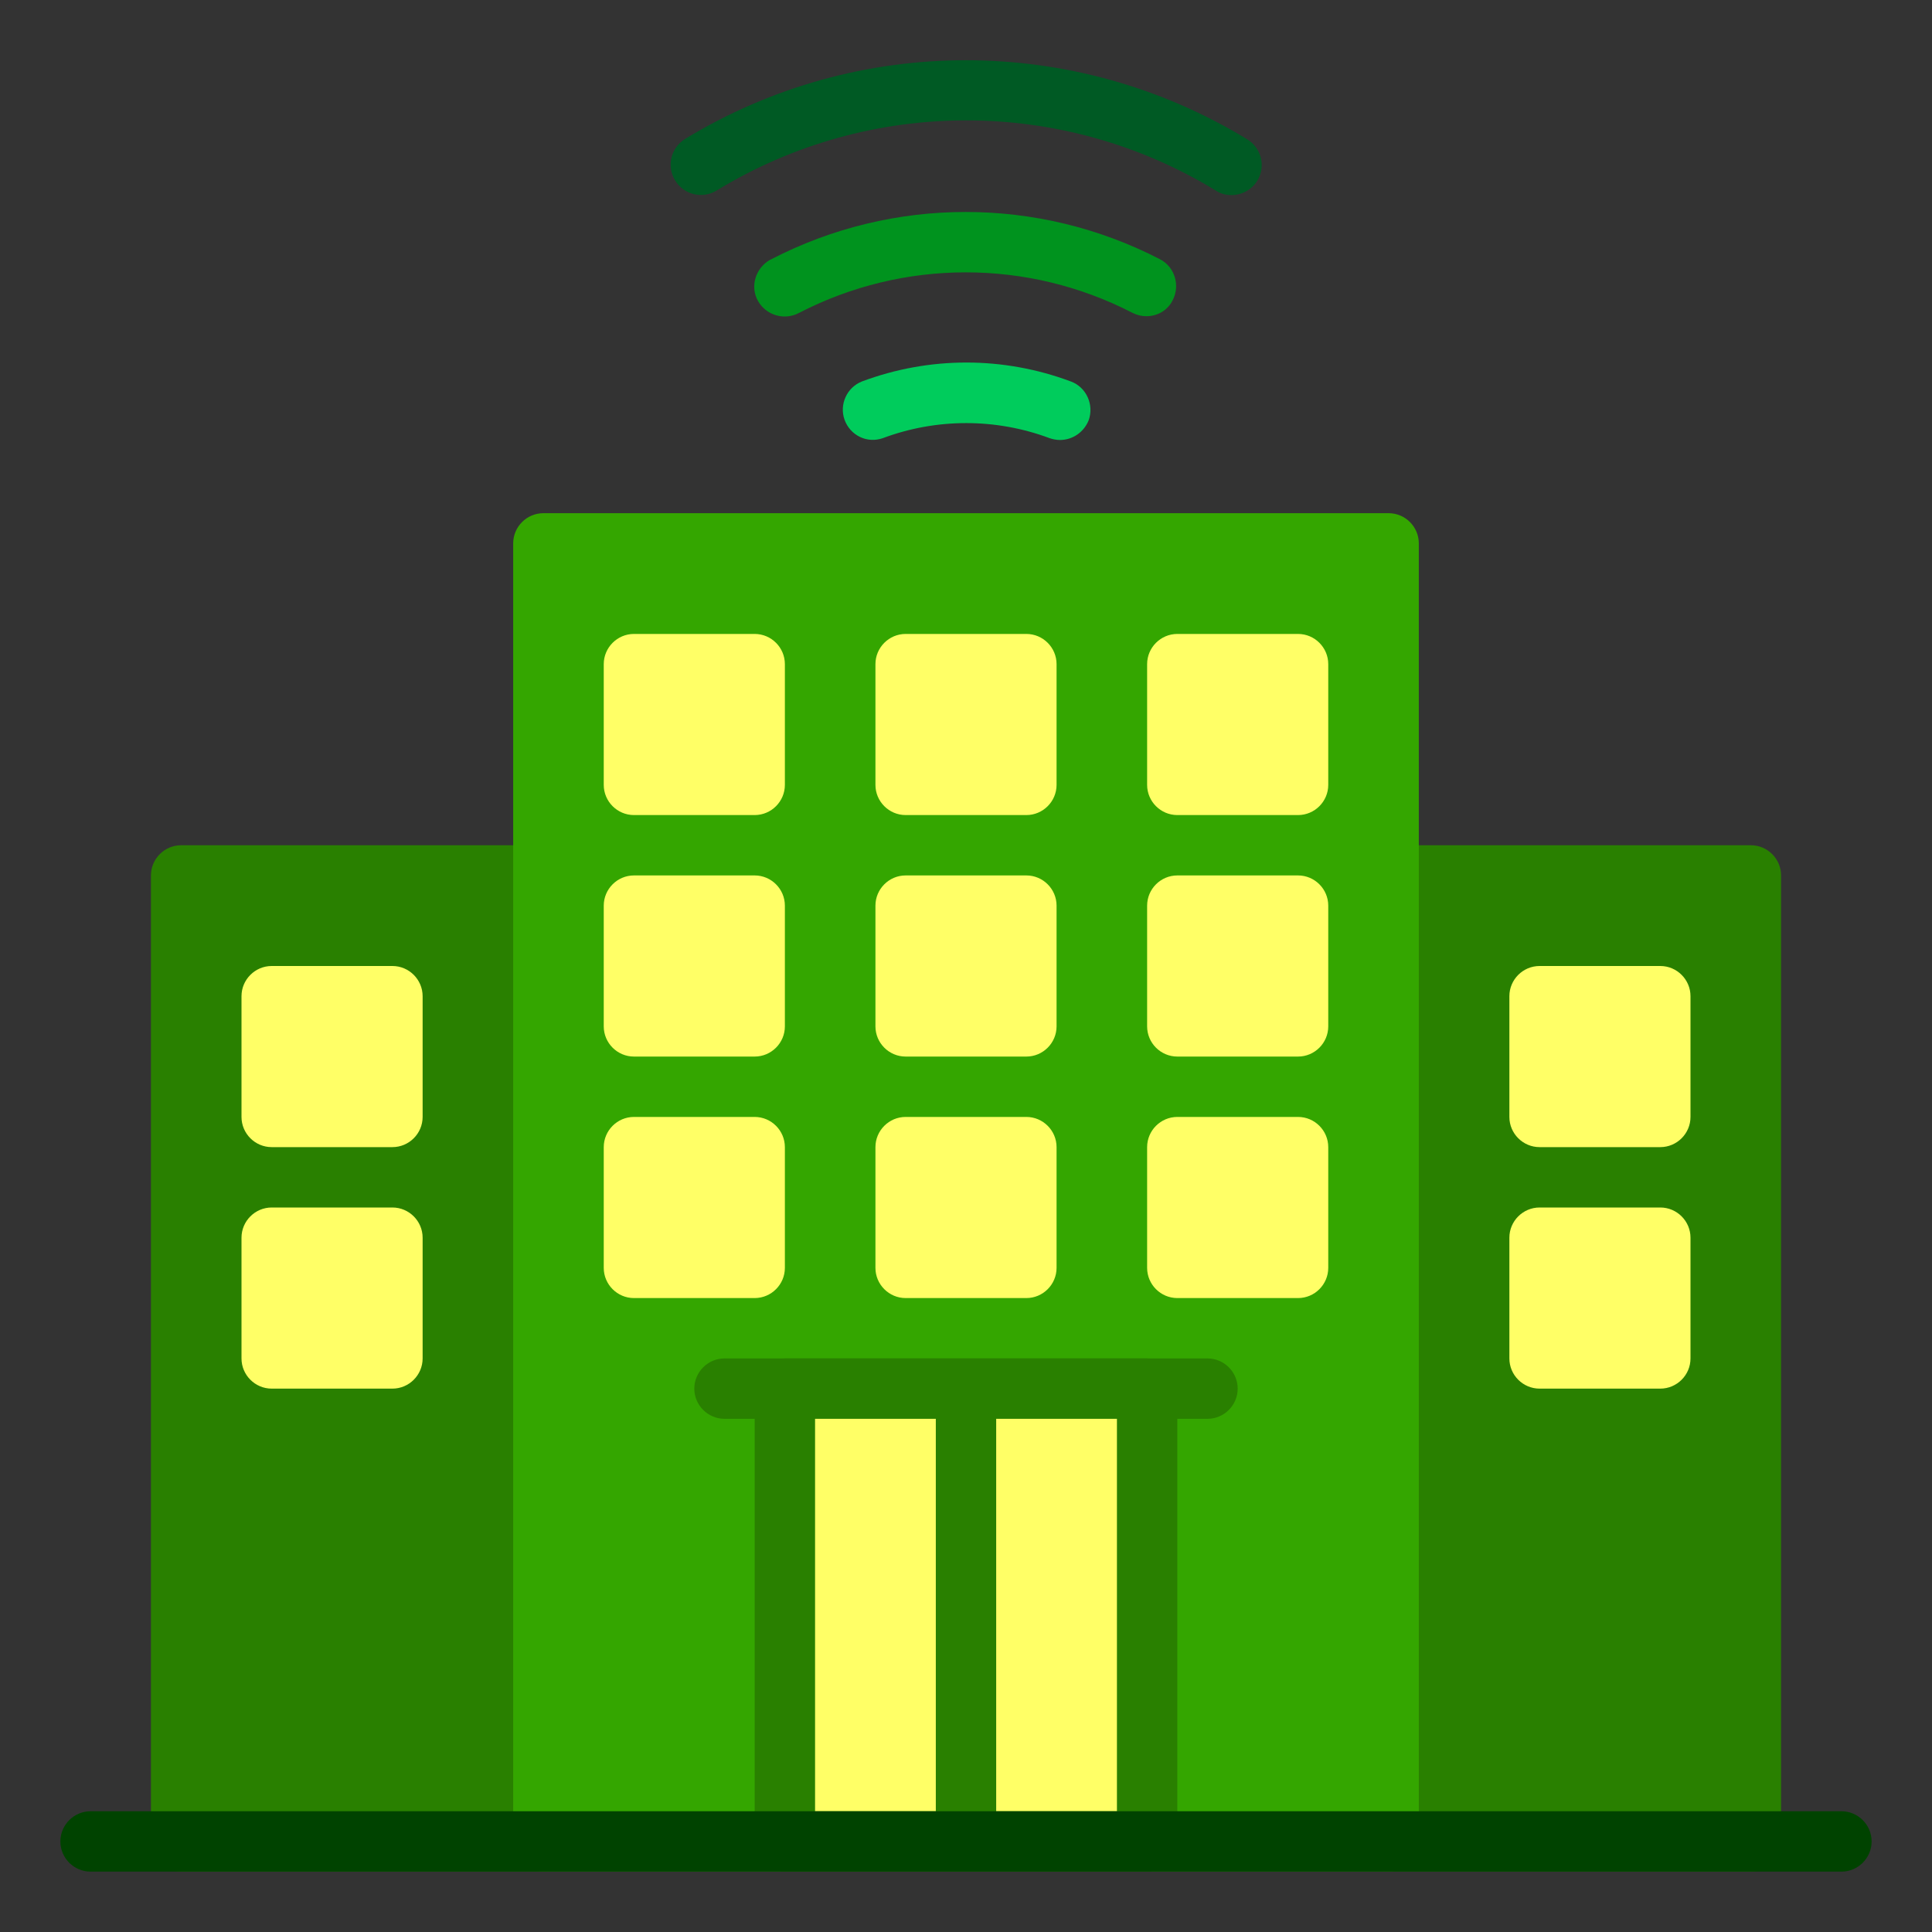 <?xml version="1.0" encoding="utf-8"?>
<!-- Generator: Adobe Illustrator 24.2.1, SVG Export Plug-In . SVG Version: 6.00 Build 0)  -->
<svg version="1.1" id="Layer_1" xmlns="http://www.w3.org/2000/svg" xmlns:xlink="http://www.w3.org/1999/xlink" x="0px" y="0px"
	 viewBox="0 0 512 512" style="enable-background:new 0 0 512 512;" xml:space="preserve">
<rect x="0" y="0" width="512" height="512" fill="#333333" stroke="none"/>
<style type="text/css">
	.st0{fill:#298000;}
	.st1{fill:#FFFF66;}
	.st2{fill:#34A600;}
	.st3{fill:#004300;}
	.st4{fill:#00CC5C;}
	.st5{fill:#00931E;}
	.st6{fill:#005A24;}
</style>
<g id="Flat">
	<path class="st0" d="M368,224h96c4.4,0,8,3.6,8,8v256c0,4.4-3.6,8-8,8h-96c-4.4,0-8-3.6-8-8V232C360,227.6,363.6,224,368,224z"/>
	<path class="st1" d="M408,256h32c4.4,0,8,3.6,8,8v32c0,4.4-3.6,8-8,8h-32c-4.4,0-8-3.6-8-8v-32C400,259.6,403.6,256,408,256z"/>
	<path class="st1" d="M408,320h32c4.4,0,8,3.6,8,8v32c0,4.4-3.6,8-8,8h-32c-4.4,0-8-3.6-8-8v-32C400,323.6,403.6,320,408,320z"/>
	<path class="st0" d="M48,224h96c4.4,0,8,3.6,8,8v256c0,4.4-3.6,8-8,8H48c-4.4,0-8-3.6-8-8V232C40,227.6,43.6,224,48,224z"/>
	<path class="st1" d="M72,256h32c4.4,0,8,3.6,8,8v32c0,4.4-3.6,8-8,8H72c-4.4,0-8-3.6-8-8v-32C64,259.6,67.6,256,72,256z"/>
	<path class="st1" d="M72,320h32c4.4,0,8,3.6,8,8v32c0,4.4-3.6,8-8,8H72c-4.4,0-8-3.6-8-8v-32C64,323.6,67.6,320,72,320z"/>
	<path class="st2" d="M144,136h224c4.4,0,8,3.6,8,8v344c0,4.4-3.6,8-8,8H144c-4.4,0-8-3.6-8-8V144C136,139.6,139.6,136,144,136z"/>
	<g>
		<path class="st1" d="M168,168h32c4.4,0,8,3.6,8,8v32c0,4.4-3.6,8-8,8h-32c-4.4,0-8-3.6-8-8v-32C160,171.6,163.6,168,168,168z"/>
		<path class="st1" d="M240,168h32c4.4,0,8,3.6,8,8v32c0,4.4-3.6,8-8,8h-32c-4.4,0-8-3.6-8-8v-32C232,171.6,235.6,168,240,168z"/>
		<path class="st1" d="M312,168h32c4.4,0,8,3.6,8,8v32c0,4.4-3.6,8-8,8h-32c-4.4,0-8-3.6-8-8v-32C304,171.6,307.6,168,312,168z"/>
		<path class="st1" d="M168,232h32c4.4,0,8,3.6,8,8v32c0,4.4-3.6,8-8,8h-32c-4.4,0-8-3.6-8-8v-32C160,235.6,163.6,232,168,232z"/>
		<path class="st1" d="M240,232h32c4.4,0,8,3.6,8,8v32c0,4.4-3.6,8-8,8h-32c-4.4,0-8-3.6-8-8v-32C232,235.6,235.6,232,240,232z"/>
		<path class="st1" d="M312,232h32c4.4,0,8,3.6,8,8v32c0,4.4-3.6,8-8,8h-32c-4.4,0-8-3.6-8-8v-32C304,235.6,307.6,232,312,232z"/>
		<path class="st1" d="M168,296h32c4.4,0,8,3.6,8,8v32c0,4.4-3.6,8-8,8h-32c-4.4,0-8-3.6-8-8v-32C160,299.6,163.6,296,168,296z"/>
		<path class="st1" d="M240,296h32c4.4,0,8,3.6,8,8v32c0,4.4-3.6,8-8,8h-32c-4.4,0-8-3.6-8-8v-32C232,299.6,235.6,296,240,296z"/>
		<path class="st1" d="M312,296h32c4.4,0,8,3.6,8,8v32c0,4.4-3.6,8-8,8h-32c-4.4,0-8-3.6-8-8v-32C304,299.6,307.6,296,312,296z"/>
	</g>
	<path class="st0" d="M320,376H192c-4.4,0-8-3.6-8-8s3.6-8,8-8h128c4.4,0,8,3.6,8,8S324.4,376,320,376z"/>
	<path class="st1" d="M208,368h96v120h-96V368z"/>
	<path class="st0" d="M304,360h-96c-4.4,0-8,3.6-8,8v120c0,4.4,3.6,8,8,8h96c4.4,0,8-3.6,8-8V368C312,363.6,308.4,360,304,360z
		 M216,376h32v104h-32V376z M296,480h-32V376h32V480z"/>
	<path class="st3" d="M488,496H24c-4.4,0-8-3.6-8-8s3.6-8,8-8h464c4.4,0,8,3.6,8,8S492.4,496,488,496z"/>
	<path class="st4" d="M280.9,116.6c-1,0-1.9-0.2-2.8-0.5c-14.2-5.3-29.9-5.3-44.1,0c-4.2,1.5-8.7-0.7-10.2-4.9
		c-1.4-4,0.6-8.5,4.6-10.1c17.9-6.7,37.5-6.7,55.4,0c4.1,1.5,6.2,6.2,4.7,10.3C287.2,114.6,284.2,116.6,280.9,116.6L280.9,116.6z"/>
	<path class="st5" d="M303.8,83.8c-1.3,0-2.5-0.3-3.7-0.9c-27.7-14.3-60.6-14.3-88.3,0c-3.9,2.1-8.7,0.7-10.9-3.1s-0.7-8.7,3.1-10.9
		c0.1-0.1,0.3-0.1,0.4-0.2c32.3-16.7,70.7-16.7,103,0c3.9,2,5.4,6.9,3.4,10.8C309.5,82.2,306.8,83.8,303.8,83.8z"/>
	<path class="st6" d="M326.3,51.7c-1.5,0-2.9-0.4-4.1-1.2c-40.6-24.8-91.7-24.8-132.3,0c-3.8,2.3-8.7,1.1-11-2.7
		c-2.3-3.8-1.1-8.7,2.7-11C227.3,9,284.7,9,330.5,36.9c3.8,2.3,5,7.2,2.7,11C331.7,50.3,329.1,51.7,326.3,51.7L326.3,51.7z"/>
</g>
</svg>

